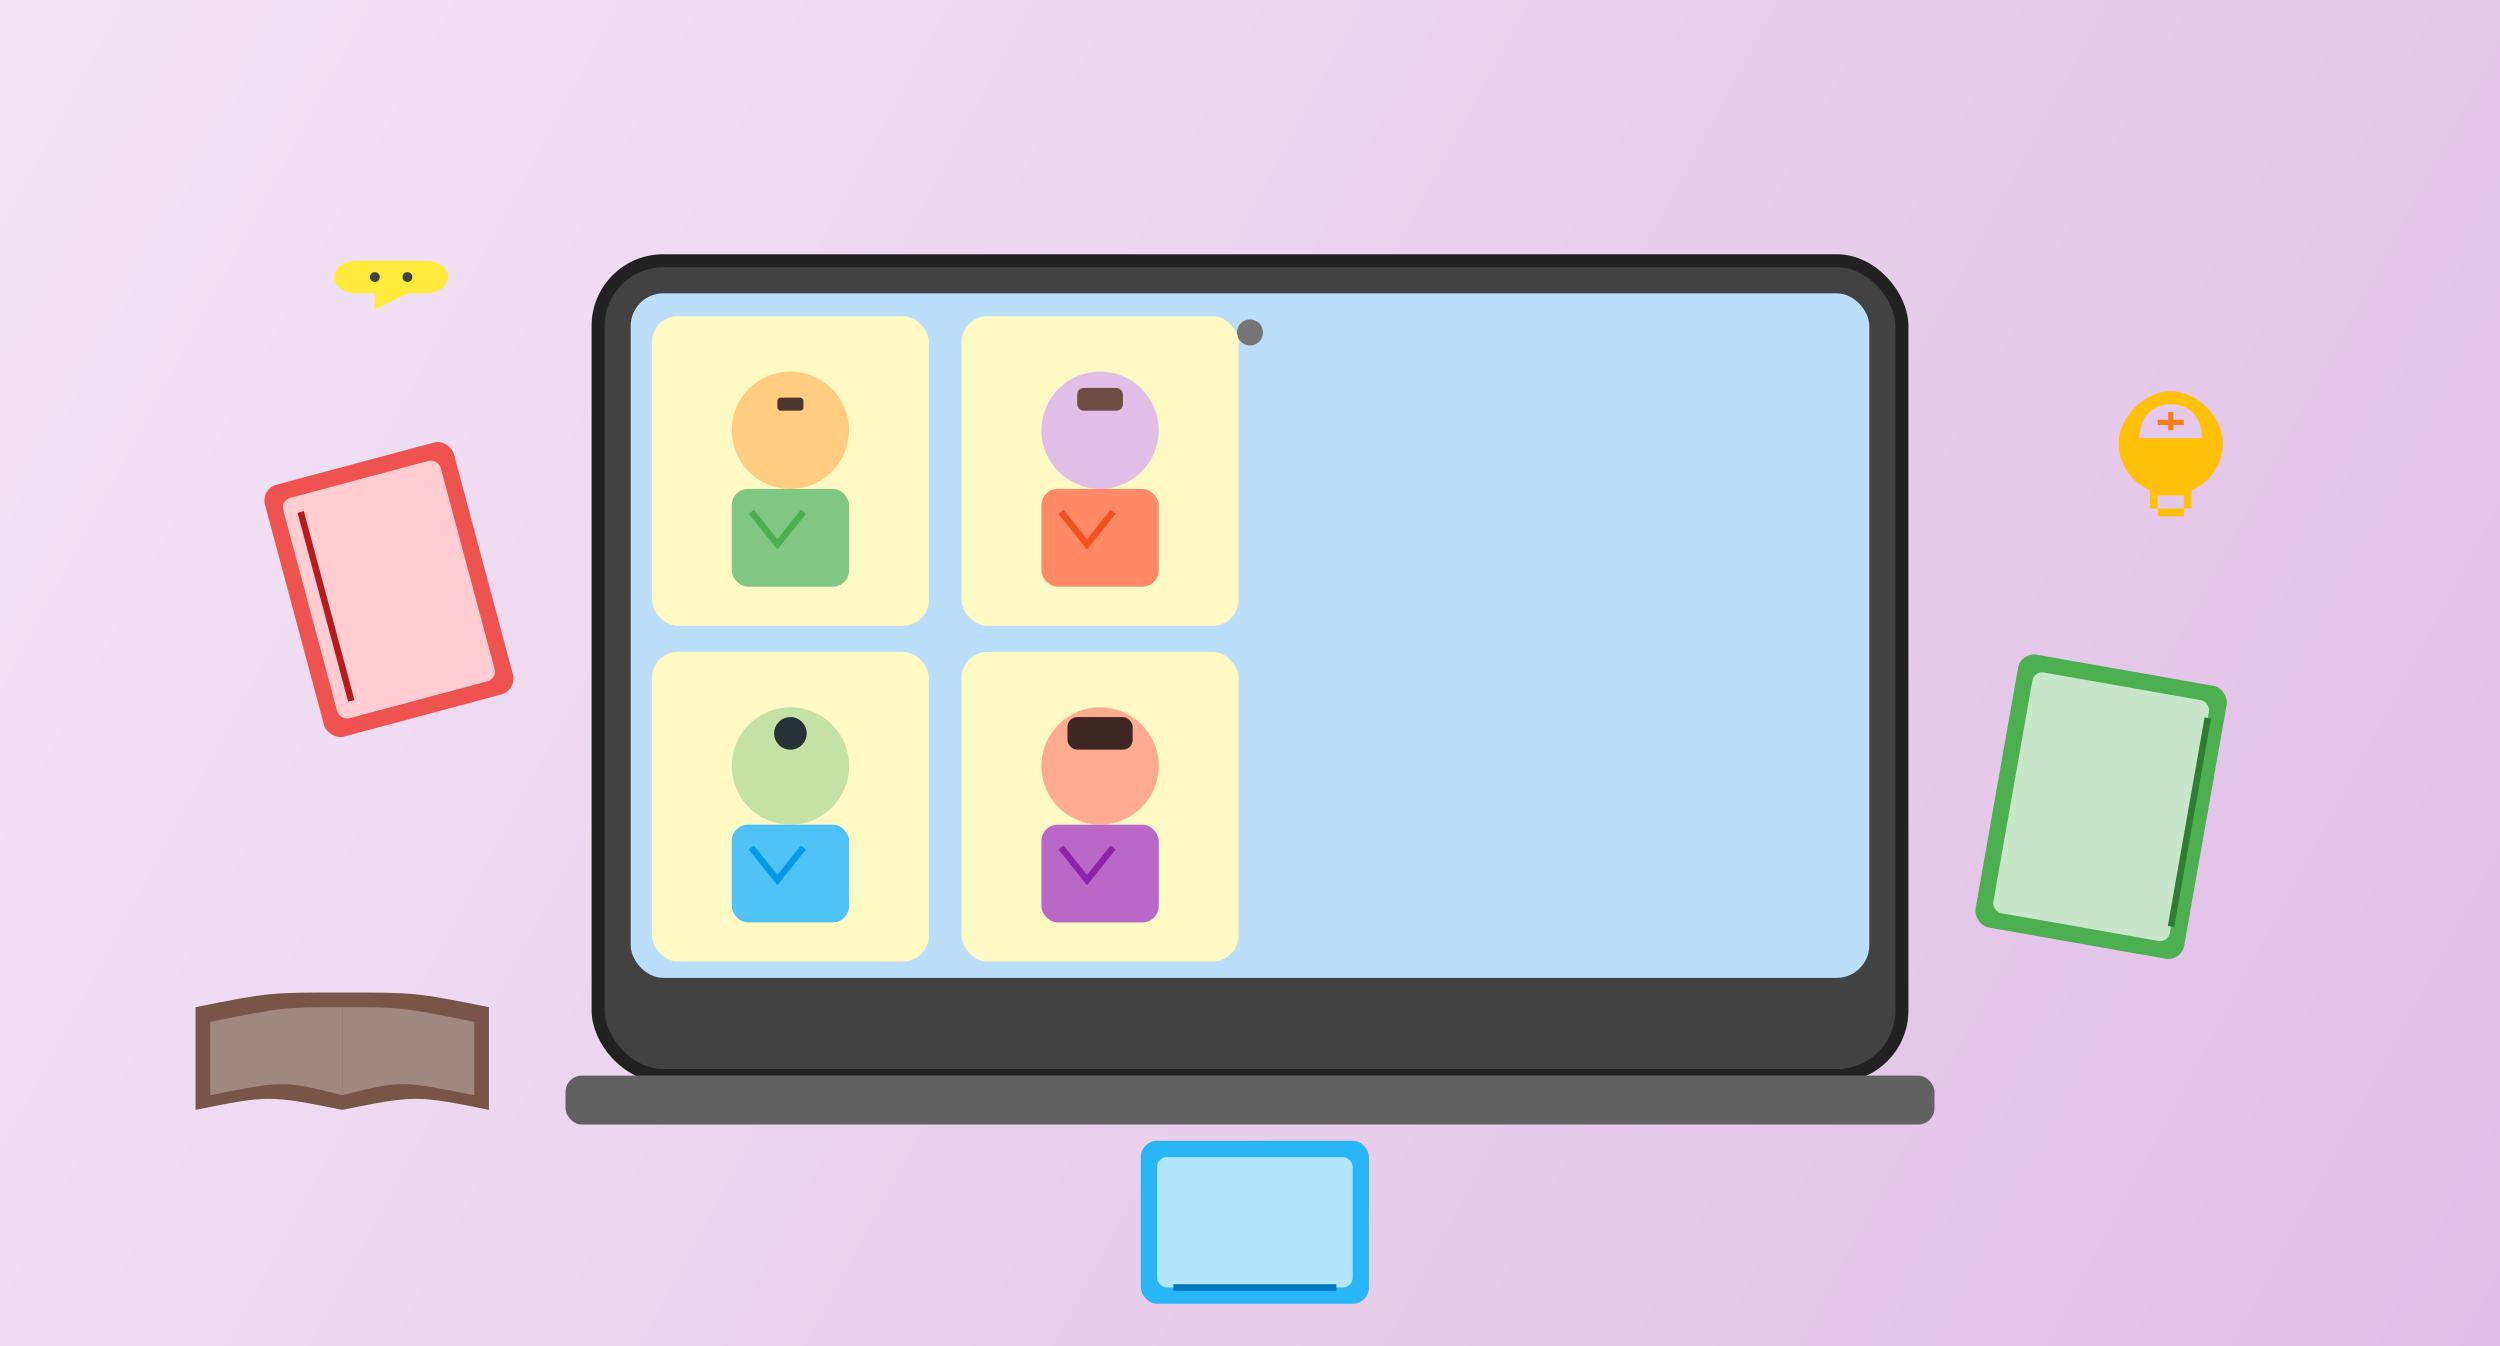 <svg xmlns="http://www.w3.org/2000/svg" width="767" height="413" viewBox="0 0 767 413" fill="none" aria-labelledby="svgTitle"><rect x="0" y="0" width="767" height="413" fill="#808080" stroke="none"/><title id="svgTitle">Online Reading Club Illustration</title><desc>A colorful vector illustration depicting an online reading club with diverse people connecting via a laptop.</desc><rect width="767" height="413" fill="url(#bgGradient)"></rect><defs><linearGradient id="bgGradient" x1="0" y1="0" x2="767" y2="413" gradientUnits="userSpaceOnUse"><stop stop-color="#F3E5F5"></stop><stop offset="1" stop-color="#E1BEE7"></stop></linearGradient></defs><rect x="183.5" y="80" width="400" height="250" rx="20" fill="#424242" stroke="#212121" stroke-width="4"></rect><rect x="193.5" y="90" width="380" height="210" rx="10" fill="#BBDEFB"></rect><rect x="173.5" y="330" width="420" height="15" rx="5" fill="#616161"></rect><circle cx="383.5" cy="102" r="4" fill="#757575"></circle><g transform="translate(200, 97)"><rect width="85" height="95" rx="8" fill="#FFF9C4"></rect><circle cx="42.5" cy="35" r="18" fill="#FFCC80"></circle><rect x="24.5" y="53" width="36" height="30" rx="5" fill="#81C784"></rect><path d="M30.5 60 L38.5 70 L46.5 60" stroke="#4CAF50" stroke-width="2" fill="none"></path><rect x="38.5" y="25" width="8" height="4" rx="1" fill="#4E342E"></rect></g><g transform="translate(295, 97)"><rect width="85" height="95" rx="8" fill="#FFF9C4"></rect><circle cx="42.5" cy="35" r="18" fill="#E1BEE7"></circle><rect x="24.5" y="53" width="36" height="30" rx="5" fill="#FF8A65"></rect><path d="M30.5 60 L38.5 70 L46.5 60" stroke="#F4511E" stroke-width="2" fill="none"></path><rect x="35.5" y="22" width="14" height="7" rx="2" fill="#6D4C41"></rect></g><g transform="translate(200, 200)"><rect width="85" height="95" rx="8" fill="#FFF9C4"></rect><circle cx="42.5" cy="35" r="18" fill="#C5E1A5"></circle><rect x="24.5" y="53" width="36" height="30" rx="5" fill="#4FC3F7"></rect><path d="M30.5 60 L38.5 70 L46.5 60" stroke="#039BE5" stroke-width="2" fill="none"></path><circle cx="42.5" cy="25" r="5" fill="#263238"></circle></g><g transform="translate(295, 200)"><rect width="85" height="95" rx="8" fill="#FFF9C4"></rect><circle cx="42.5" cy="35" r="18" fill="#FFAB91"></circle><rect x="24.5" y="53" width="36" height="30" rx="5" fill="#BA68C8"></rect><path d="M30.5 60 L38.5 70 L46.5 60" stroke="#8E24AA" stroke-width="2" fill="none"></path><rect x="32.5" y="20" width="20" height="10" rx="3" fill="#3E2723"></rect></g><g transform="translate(80, 150) rotate(-15)"><rect width="60" height="80" rx="5" fill="#EF5350"></rect><rect x="5" y="5" width="50" height="70" rx="3" fill="#FFCDD2"></rect><line x1="10" y1="10" x2="10" y2="70" stroke="#B71C1C" stroke-width="2"></line></g><g transform="translate(620, 200) rotate(10)"><rect width="65" height="85" rx="5" fill="#4CAF50"></rect><rect x="5" y="5" width="55" height="75" rx="3" fill="#C8E6C9"></rect><line x1="60" y1="10" x2="60" y2="75" stroke="#2E7D32" stroke-width="2"></line></g><g transform="translate(350, 350)"><rect width="70" height="50" rx="5" fill="#29B6F6"></rect><rect x="5" y="5" width="60" height="40" rx="3" fill="#B3E5FC"></rect><line x1="10" y1="45" x2="60" y2="45" stroke="#0277BD" stroke-width="2"></line></g><g transform="translate(100, 80)"><path d="M10 0 C0 0, 0 10, 10 10 L30 10 C40 10, 40 0, 30 0 Z M15 10 L15 15 L25 10 Z" fill="#FFEB3B"></path><circle cx="15" cy="5" r="1.5" fill="#424242"></circle><circle cx="25" cy="5" r="1.5" fill="#424242"></circle></g><g transform="translate(650, 120) scale(0.8)"><path d="M20 0 C10 0 0 10 0 20 C0 28 5 35 12 38 L12 45 L28 45 L28 38 C35 35 40 28 40 20 C40 10 30 0 20 0 Z M20 5 C27 5 32 10 32 18 L8 18 C8 10 13 5 20 5 Z M15 40 L25 40 L25 48 L15 48 Z" fill="#FFC107"></path><line x1="20" y1="8" x2="20" y2="15" stroke="#F57F17" stroke-width="2"></line><line x1="15" y1="12" x2="25" y2="12" stroke="#F57F17" stroke-width="2"></line></g><g transform="translate(60, 300) scale(0.9)"><path d="M50 5 C 25 5 25 5 0 10 L 0 45 C 25 40 25 40 50 45 L 50 5 Z M50 5 C 75 5 75 5 100 10 L 100 45 C 75 40 75 40 50 45 L 50 5 Z" fill="#795548"></path><path d="M50 10 C 30 10 30 10 5 15 L 5 40 C 30 35 30 35 50 40 L 50 10 Z" fill="#A1887F"></path><path d="M50 10 C 70 10 70 10 95 15 L 95 40 C 70 35 70 35 50 40 L 50 10 Z" fill="#A1887F"></path></g></svg>